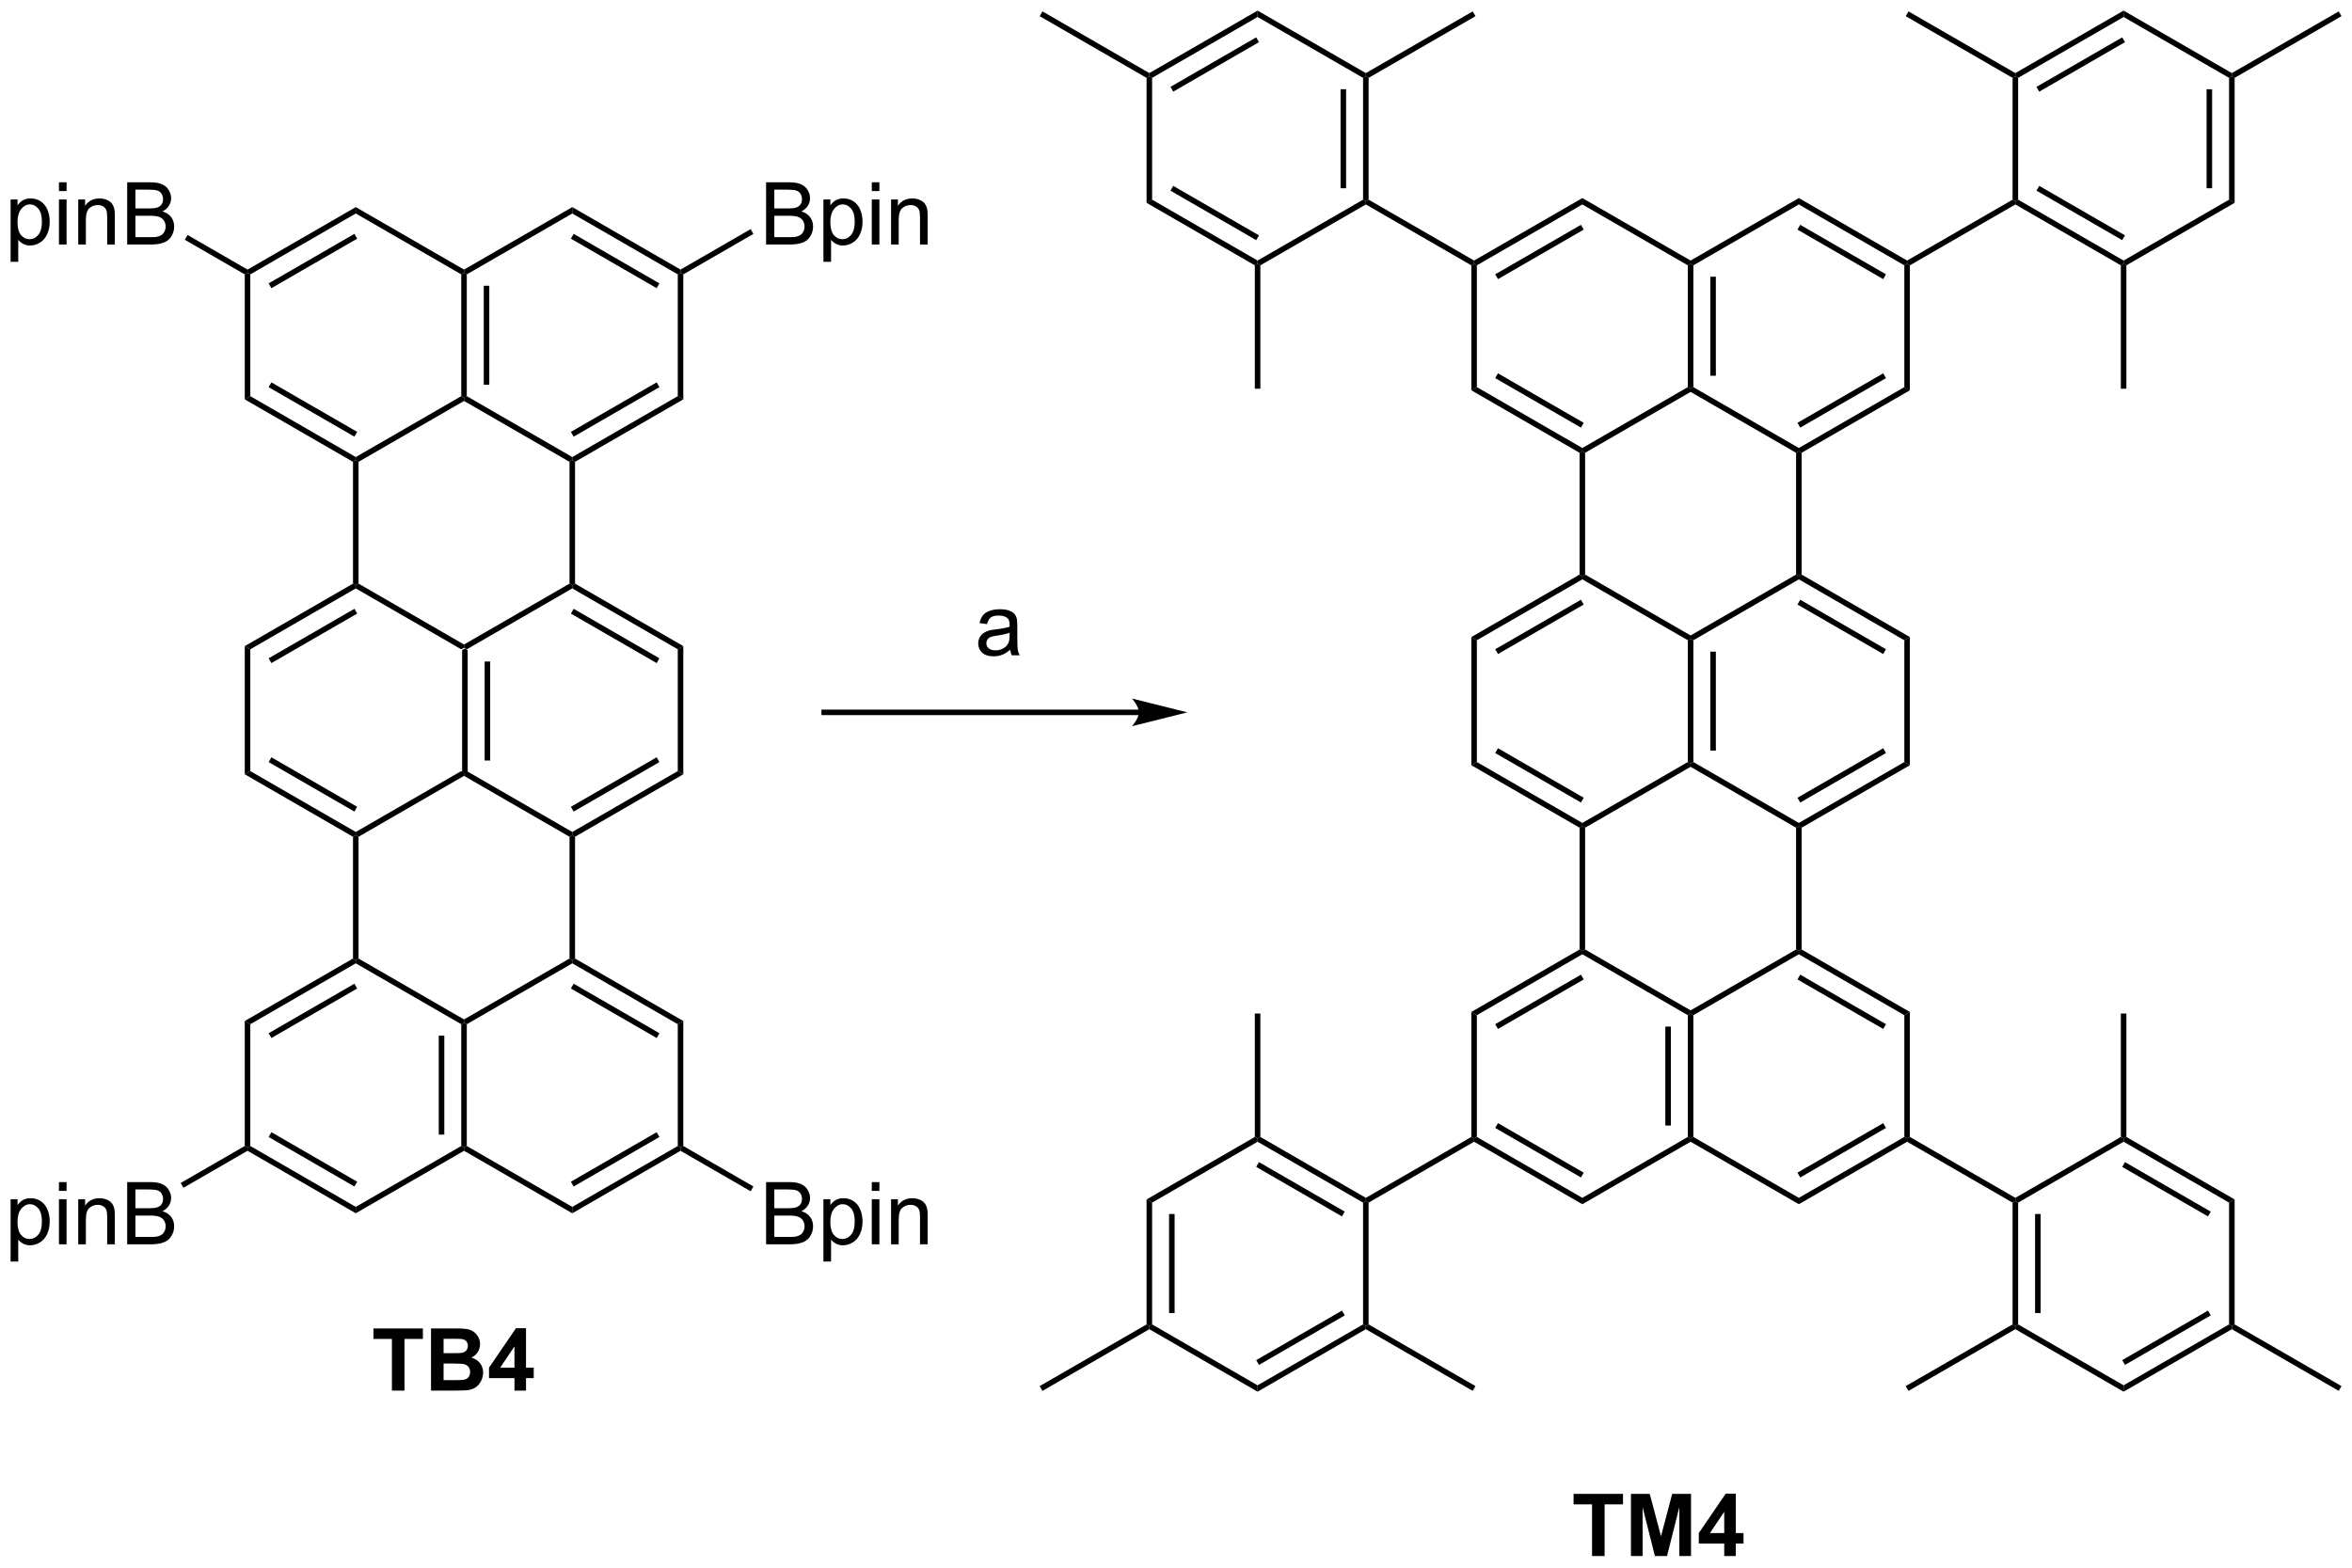 <?xml version="1.0" encoding="UTF-8"?>
<!DOCTYPE svg PUBLIC '-//W3C//DTD SVG 1.0//EN'
          'http://www.w3.org/TR/2001/REC-SVG-20010904/DTD/svg10.dtd'>
<svg stroke-dasharray="none" shape-rendering="auto" xmlns="http://www.w3.org/2000/svg" font-family="'Dialog'" text-rendering="auto" width="594" fill-opacity="1" color-interpolation="auto" color-rendering="auto" preserveAspectRatio="xMidYMid meet" font-size="12px" viewBox="0 0 594 396" fill="black" xmlns:xlink="http://www.w3.org/1999/xlink" stroke="black" image-rendering="auto" stroke-miterlimit="10" stroke-linecap="square" stroke-linejoin="miter" font-style="normal" stroke-width="1" height="396" stroke-dashoffset="0" font-weight="normal" stroke-opacity="1"
><!--Generated by the Batik Graphics2D SVG Generator--><defs id="genericDefs"
  /><g
  ><defs id="defs1"
    ><clipPath clipPathUnits="userSpaceOnUse" id="clipPath1"
      ><path d="M2.204 0.633 L224.95 0.633 L224.95 149.024 L2.204 149.024 L2.204 0.633 Z"
      /></clipPath
      ><clipPath clipPathUnits="userSpaceOnUse" id="clipPath2"
      ><path d="M160.534 121.617 L160.534 265.882 L377.086 265.882 L377.086 121.617 Z"
      /></clipPath
    ></defs
    ><g transform="scale(2.667,2.667) translate(-2.204,-0.633) matrix(1.029,0,0,1.029,-162.921,-124.463)"
    ><path d="M202.999 181.408 L203.254 181.261 L203.509 181.408 L203.509 192.622 L203.254 192.769 L202.999 192.622 ZM205.071 182.457 L205.071 191.573 L205.581 191.573 L205.581 182.457 Z" stroke="none" clip-path="url(#clipPath2)"
    /></g
    ><g transform="matrix(2.743,0,0,2.743,-440.335,-333.588)"
    ><path d="M203.254 193.064 L203.254 192.769 L203.509 192.622 L213.221 198.229 L213.221 198.524 L212.966 198.671 Z" stroke="none" clip-path="url(#clipPath2)"
    /></g
    ><g transform="matrix(2.743,0,0,2.743,-440.335,-333.588)"
    ><path d="M213.476 198.671 L213.221 198.524 L213.221 198.229 L222.933 192.622 L223.443 192.917 ZM213.348 196.352 L221.244 191.794 L220.989 191.352 L213.093 195.911 Z" stroke="none" clip-path="url(#clipPath2)"
    /></g
    ><g transform="matrix(2.743,0,0,2.743,-440.335,-333.588)"
    ><path d="M223.443 192.917 L222.933 192.622 L222.933 181.408 L223.443 181.113 Z" stroke="none" clip-path="url(#clipPath2)"
    /></g
    ><g transform="matrix(2.743,0,0,2.743,-440.335,-333.588)"
    ><path d="M223.443 181.113 L222.933 181.408 L213.221 175.801 L213.221 175.506 L213.476 175.359 ZM221.244 182.236 L213.349 177.677 L213.093 178.119 L220.989 182.678 Z" stroke="none" clip-path="url(#clipPath2)"
    /></g
    ><g transform="matrix(2.743,0,0,2.743,-440.335,-333.588)"
    ><path d="M212.966 175.359 L213.221 175.506 L213.221 175.801 L203.509 181.408 L203.254 181.261 L203.254 180.966 Z" stroke="none" clip-path="url(#clipPath2)"
    /></g
    ><g transform="matrix(2.743,0,0,2.743,-440.335,-333.588)"
    ><path d="M203.254 180.966 L203.254 181.261 L202.999 181.408 L193.287 175.801 L193.287 175.506 L193.542 175.359 Z" stroke="none" clip-path="url(#clipPath2)"
    /></g
    ><g transform="matrix(2.743,0,0,2.743,-440.335,-333.588)"
    ><path d="M193.032 175.359 L193.287 175.506 L193.287 175.801 L183.576 181.408 L183.065 181.113 ZM193.16 177.677 L185.264 182.236 L185.52 182.678 L193.415 178.119 Z" stroke="none" clip-path="url(#clipPath2)"
    /></g
    ><g transform="matrix(2.743,0,0,2.743,-440.335,-333.588)"
    ><path d="M183.065 181.113 L183.576 181.408 L183.576 192.622 L183.065 192.917 Z" stroke="none" clip-path="url(#clipPath2)"
    /></g
    ><g transform="matrix(2.743,0,0,2.743,-440.335,-333.588)"
    ><path d="M183.065 192.917 L183.576 192.622 L193.287 198.229 L193.287 198.524 L193.032 198.671 ZM185.264 191.794 L193.16 196.352 L193.415 195.911 L185.52 191.352 Z" stroke="none" clip-path="url(#clipPath2)"
    /></g
    ><g transform="matrix(2.743,0,0,2.743,-440.335,-333.588)"
    ><path d="M193.542 198.671 L193.287 198.524 L193.287 198.229 L202.999 192.622 L203.254 192.769 L203.254 193.064 Z" stroke="none" clip-path="url(#clipPath2)"
    /></g
    ><g transform="matrix(2.743,0,0,2.743,-440.335,-333.588)"
    ><path d="M193.032 198.671 L193.287 198.524 L193.542 198.671 L193.542 209.885 L193.287 210.032 L193.032 209.885 Z" stroke="none" clip-path="url(#clipPath2)"
    /></g
    ><g transform="matrix(2.743,0,0,2.743,-440.335,-333.588)"
    ><path d="M212.966 198.671 L213.221 198.524 L213.476 198.671 L213.476 209.885 L213.221 210.032 L212.966 209.885 Z" stroke="none" clip-path="url(#clipPath2)"
    /></g
    ><g transform="matrix(2.743,0,0,2.743,-440.335,-333.588)"
    ><path d="M193.542 175.359 L193.287 175.506 L193.032 175.359 L193.032 164.145 L193.287 163.998 L193.542 164.145 Z" stroke="none" clip-path="url(#clipPath2)"
    /></g
    ><g transform="matrix(2.743,0,0,2.743,-440.335,-333.588)"
    ><path d="M213.476 175.359 L213.221 175.506 L212.966 175.359 L212.966 164.145 L213.221 163.998 L213.476 164.145 Z" stroke="none" clip-path="url(#clipPath2)"
    /></g
    ><g transform="matrix(2.743,0,0,2.743,-440.335,-333.588)"
    ><path d="M193.032 209.885 L193.287 210.032 L193.287 210.327 L183.576 215.934 L183.065 215.639 ZM193.16 212.203 L185.264 216.762 L185.52 217.204 L193.415 212.645 Z" stroke="none" clip-path="url(#clipPath2)"
    /></g
    ><g transform="matrix(2.743,0,0,2.743,-440.335,-333.588)"
    ><path d="M183.065 215.639 L183.576 215.934 L183.576 227.148 L183.321 227.295 L183.065 227.148 Z" stroke="none" clip-path="url(#clipPath2)"
    /></g
    ><g transform="matrix(2.743,0,0,2.743,-440.335,-333.588)"
    ><path d="M183.321 227.59 L183.321 227.295 L183.576 227.148 L193.287 232.755 L193.287 233.344 ZM185.264 226.32 L193.16 230.879 L193.415 230.437 L185.52 225.878 Z" stroke="none" clip-path="url(#clipPath2)"
    /></g
    ><g transform="matrix(2.743,0,0,2.743,-440.335,-333.588)"
    ><path d="M193.287 233.344 L193.287 232.755 L202.999 227.148 L203.254 227.295 L203.254 227.59 Z" stroke="none" clip-path="url(#clipPath2)"
    /></g
    ><g transform="matrix(2.743,0,0,2.743,-440.335,-333.588)"
    ><path d="M203.509 227.148 L203.254 227.295 L202.999 227.148 L202.999 215.934 L203.254 215.787 L203.509 215.934 ZM201.438 226.099 L201.438 216.983 L200.927 216.983 L200.927 226.099 Z" stroke="none" clip-path="url(#clipPath2)"
    /></g
    ><g transform="matrix(2.743,0,0,2.743,-440.335,-333.588)"
    ><path d="M203.254 215.492 L203.254 215.787 L202.999 215.934 L193.287 210.327 L193.287 210.032 L193.542 209.885 Z" stroke="none" clip-path="url(#clipPath2)"
    /></g
    ><g transform="matrix(2.743,0,0,2.743,-440.335,-333.588)"
    ><path d="M203.254 227.59 L203.254 227.295 L203.509 227.148 L213.221 232.755 L213.221 233.344 Z" stroke="none" clip-path="url(#clipPath2)"
    /></g
    ><g transform="matrix(2.743,0,0,2.743,-440.335,-333.588)"
    ><path d="M213.221 233.344 L213.221 232.755 L222.933 227.148 L223.188 227.295 L223.188 227.59 ZM213.349 230.879 L221.244 226.32 L220.989 225.878 L213.093 230.437 Z" stroke="none" clip-path="url(#clipPath2)"
    /></g
    ><g transform="matrix(2.743,0,0,2.743,-440.335,-333.588)"
    ><path d="M223.443 227.148 L223.188 227.295 L222.933 227.148 L222.933 215.934 L223.443 215.639 Z" stroke="none" clip-path="url(#clipPath2)"
    /></g
    ><g transform="matrix(2.743,0,0,2.743,-440.335,-333.588)"
    ><path d="M223.443 215.639 L222.933 215.934 L213.221 210.327 L213.221 210.032 L213.476 209.885 ZM221.244 216.762 L213.349 212.203 L213.093 212.645 L220.989 217.204 Z" stroke="none" clip-path="url(#clipPath2)"
    /></g
    ><g transform="matrix(2.743,0,0,2.743,-440.335,-333.588)"
    ><path d="M212.966 209.885 L213.221 210.032 L213.221 210.327 L203.509 215.934 L203.254 215.787 L203.254 215.492 Z" stroke="none" clip-path="url(#clipPath2)"
    /></g
    ><g transform="matrix(2.743,0,0,2.743,-440.335,-333.588)"
    ><path d="M213.476 164.145 L213.221 163.998 L213.221 163.703 L222.933 158.096 L223.443 158.391 ZM213.348 161.827 L221.244 157.268 L220.989 156.826 L213.093 161.385 Z" stroke="none" clip-path="url(#clipPath2)"
    /></g
    ><g transform="matrix(2.743,0,0,2.743,-440.335,-333.588)"
    ><path d="M223.443 158.391 L222.933 158.096 L222.933 146.882 L223.188 146.735 L223.443 146.882 Z" stroke="none" clip-path="url(#clipPath2)"
    /></g
    ><g transform="matrix(2.743,0,0,2.743,-440.335,-333.588)"
    ><path d="M223.188 146.44 L223.188 146.735 L222.933 146.882 L213.221 141.275 L213.221 140.686 ZM221.244 147.71 L213.349 143.151 L213.093 143.593 L220.989 148.152 Z" stroke="none" clip-path="url(#clipPath2)"
    /></g
    ><g transform="matrix(2.743,0,0,2.743,-440.335,-333.588)"
    ><path d="M213.221 140.686 L213.221 141.275 L203.509 146.882 L203.254 146.735 L203.254 146.44 Z" stroke="none" clip-path="url(#clipPath2)"
    /></g
    ><g transform="matrix(2.743,0,0,2.743,-440.335,-333.588)"
    ><path d="M202.999 146.882 L203.254 146.735 L203.509 146.882 L203.509 158.096 L203.254 158.243 L202.999 158.096 ZM205.071 147.931 L205.071 157.047 L205.581 157.047 L205.581 147.931 Z" stroke="none" clip-path="url(#clipPath2)"
    /></g
    ><g transform="matrix(2.743,0,0,2.743,-440.335,-333.588)"
    ><path d="M203.254 158.538 L203.254 158.243 L203.509 158.096 L213.221 163.703 L213.221 163.998 L212.966 164.145 Z" stroke="none" clip-path="url(#clipPath2)"
    /></g
    ><g transform="matrix(2.743,0,0,2.743,-440.335,-333.588)"
    ><path d="M203.254 146.44 L203.254 146.735 L202.999 146.882 L193.287 141.275 L193.287 140.686 Z" stroke="none" clip-path="url(#clipPath2)"
    /></g
    ><g transform="matrix(2.743,0,0,2.743,-440.335,-333.588)"
    ><path d="M193.287 140.686 L193.287 141.275 L183.576 146.882 L183.321 146.735 L183.321 146.44 ZM193.16 143.151 L185.264 147.71 L185.52 148.152 L193.415 143.593 Z" stroke="none" clip-path="url(#clipPath2)"
    /></g
    ><g transform="matrix(2.743,0,0,2.743,-440.335,-333.588)"
    ><path d="M183.065 146.882 L183.321 146.735 L183.576 146.882 L183.576 158.096 L183.065 158.391 Z" stroke="none" clip-path="url(#clipPath2)"
    /></g
    ><g transform="matrix(2.743,0,0,2.743,-440.335,-333.588)"
    ><path d="M183.065 158.391 L183.576 158.096 L193.287 163.703 L193.287 163.998 L193.032 164.145 ZM185.264 157.268 L193.16 161.827 L193.415 161.385 L185.52 156.826 Z" stroke="none" clip-path="url(#clipPath2)"
    /></g
    ><g transform="matrix(2.743,0,0,2.743,-440.335,-333.588)"
    ><path d="M193.542 164.145 L193.287 163.998 L193.287 163.703 L202.999 158.096 L203.254 158.243 L203.254 158.538 Z" stroke="none" clip-path="url(#clipPath2)"
    /></g
    ><g transform="matrix(2.743,0,0,2.743,-440.335,-333.588)"
    ><path d="M315.93 180.575 L316.186 180.427 L316.441 180.575 L316.441 191.789 L316.186 191.936 L315.93 191.789 ZM318.002 181.623 L318.002 190.74 L318.512 190.74 L318.512 181.623 Z" stroke="none" clip-path="url(#clipPath2)"
    /></g
    ><g transform="matrix(2.743,0,0,2.743,-440.335,-333.588)"
    ><path d="M316.186 192.231 L316.186 191.936 L316.441 191.789 L326.152 197.396 L326.152 197.69 L325.897 197.838 Z" stroke="none" clip-path="url(#clipPath2)"
    /></g
    ><g transform="matrix(2.743,0,0,2.743,-440.335,-333.588)"
    ><path d="M326.408 197.838 L326.152 197.69 L326.152 197.396 L335.864 191.789 L336.374 192.083 ZM326.28 195.519 L334.175 190.961 L333.92 190.519 L326.025 195.077 Z" stroke="none" clip-path="url(#clipPath2)"
    /></g
    ><g transform="matrix(2.743,0,0,2.743,-440.335,-333.588)"
    ><path d="M336.374 192.083 L335.864 191.789 L335.864 180.575 L336.374 180.28 Z" stroke="none" clip-path="url(#clipPath2)"
    /></g
    ><g transform="matrix(2.743,0,0,2.743,-440.335,-333.588)"
    ><path d="M336.374 180.28 L335.864 180.575 L326.152 174.968 L326.152 174.673 L326.408 174.526 ZM334.175 181.403 L326.28 176.844 L326.025 177.286 L333.92 181.844 Z" stroke="none" clip-path="url(#clipPath2)"
    /></g
    ><g transform="matrix(2.743,0,0,2.743,-440.335,-333.588)"
    ><path d="M325.897 174.526 L326.152 174.673 L326.152 174.968 L316.441 180.575 L316.186 180.427 L316.186 180.133 Z" stroke="none" clip-path="url(#clipPath2)"
    /></g
    ><g transform="matrix(2.743,0,0,2.743,-440.335,-333.588)"
    ><path d="M316.186 180.133 L316.186 180.427 L315.93 180.575 L306.219 174.968 L306.219 174.673 L306.474 174.526 Z" stroke="none" clip-path="url(#clipPath2)"
    /></g
    ><g transform="matrix(2.743,0,0,2.743,-440.335,-333.588)"
    ><path d="M305.964 174.526 L306.219 174.673 L306.219 174.968 L296.507 180.575 L295.997 180.28 ZM306.091 176.844 L298.196 181.403 L298.451 181.844 L306.346 177.286 Z" stroke="none" clip-path="url(#clipPath2)"
    /></g
    ><g transform="matrix(2.743,0,0,2.743,-440.335,-333.588)"
    ><path d="M295.997 180.28 L296.507 180.575 L296.507 191.789 L295.997 192.083 Z" stroke="none" clip-path="url(#clipPath2)"
    /></g
    ><g transform="matrix(2.743,0,0,2.743,-440.335,-333.588)"
    ><path d="M295.997 192.083 L296.507 191.789 L306.219 197.396 L306.219 197.69 L305.964 197.838 ZM298.196 190.961 L306.091 195.519 L306.346 195.077 L298.451 190.519 Z" stroke="none" clip-path="url(#clipPath2)"
    /></g
    ><g transform="matrix(2.743,0,0,2.743,-440.335,-333.588)"
    ><path d="M306.474 197.838 L306.219 197.69 L306.219 197.396 L315.93 191.789 L316.186 191.936 L316.186 192.231 Z" stroke="none" clip-path="url(#clipPath2)"
    /></g
    ><g transform="matrix(2.743,0,0,2.743,-440.335,-333.588)"
    ><path d="M305.964 197.838 L306.219 197.69 L306.474 197.838 L306.474 209.052 L306.219 209.199 L305.964 209.052 Z" stroke="none" clip-path="url(#clipPath2)"
    /></g
    ><g transform="matrix(2.743,0,0,2.743,-440.335,-333.588)"
    ><path d="M325.897 197.838 L326.152 197.69 L326.408 197.838 L326.408 209.052 L326.152 209.199 L325.897 209.052 Z" stroke="none" clip-path="url(#clipPath2)"
    /></g
    ><g transform="matrix(2.743,0,0,2.743,-440.335,-333.588)"
    ><path d="M306.474 174.526 L306.219 174.673 L305.964 174.526 L305.964 163.312 L306.219 163.164 L306.474 163.312 Z" stroke="none" clip-path="url(#clipPath2)"
    /></g
    ><g transform="matrix(2.743,0,0,2.743,-440.335,-333.588)"
    ><path d="M326.408 174.526 L326.152 174.673 L325.897 174.526 L325.897 163.312 L326.152 163.164 L326.408 163.312 Z" stroke="none" clip-path="url(#clipPath2)"
    /></g
    ><g transform="matrix(2.743,0,0,2.743,-440.335,-333.588)"
    ><path d="M305.964 209.052 L306.219 209.199 L306.219 209.494 L296.507 215.101 L295.997 214.806 ZM306.091 211.37 L298.196 215.929 L298.451 216.37 L306.346 211.812 Z" stroke="none" clip-path="url(#clipPath2)"
    /></g
    ><g transform="matrix(2.743,0,0,2.743,-440.335,-333.588)"
    ><path d="M295.997 214.806 L296.507 215.101 L296.507 226.315 L296.252 226.462 L295.997 226.315 Z" stroke="none" clip-path="url(#clipPath2)"
    /></g
    ><g transform="matrix(2.743,0,0,2.743,-440.335,-333.588)"
    ><path d="M296.252 226.757 L296.252 226.462 L296.507 226.315 L306.219 231.922 L306.219 232.511 ZM298.196 225.487 L306.091 230.045 L306.346 229.603 L298.451 225.045 Z" stroke="none" clip-path="url(#clipPath2)"
    /></g
    ><g transform="matrix(2.743,0,0,2.743,-440.335,-333.588)"
    ><path d="M306.219 232.511 L306.219 231.922 L315.93 226.315 L316.186 226.462 L316.186 226.757 Z" stroke="none" clip-path="url(#clipPath2)"
    /></g
    ><g transform="matrix(2.743,0,0,2.743,-440.335,-333.588)"
    ><path d="M316.441 226.315 L316.186 226.462 L315.93 226.315 L315.93 215.101 L316.186 214.953 L316.441 215.101 ZM314.369 225.266 L314.369 216.149 L313.859 216.149 L313.859 225.266 Z" stroke="none" clip-path="url(#clipPath2)"
    /></g
    ><g transform="matrix(2.743,0,0,2.743,-440.335,-333.588)"
    ><path d="M316.186 214.659 L316.186 214.953 L315.93 215.101 L306.219 209.494 L306.219 209.199 L306.474 209.052 Z" stroke="none" clip-path="url(#clipPath2)"
    /></g
    ><g transform="matrix(2.743,0,0,2.743,-440.335,-333.588)"
    ><path d="M316.186 226.757 L316.186 226.462 L316.441 226.315 L326.152 231.922 L326.152 232.511 Z" stroke="none" clip-path="url(#clipPath2)"
    /></g
    ><g transform="matrix(2.743,0,0,2.743,-440.335,-333.588)"
    ><path d="M326.152 232.511 L326.152 231.922 L335.864 226.315 L336.119 226.462 L336.119 226.757 ZM326.28 230.045 L334.175 225.487 L333.92 225.045 L326.025 229.603 Z" stroke="none" clip-path="url(#clipPath2)"
    /></g
    ><g transform="matrix(2.743,0,0,2.743,-440.335,-333.588)"
    ><path d="M336.374 226.315 L336.119 226.462 L335.864 226.315 L335.864 215.101 L336.374 214.806 Z" stroke="none" clip-path="url(#clipPath2)"
    /></g
    ><g transform="matrix(2.743,0,0,2.743,-440.335,-333.588)"
    ><path d="M336.374 214.806 L335.864 215.101 L326.152 209.494 L326.152 209.199 L326.408 209.052 ZM334.175 215.929 L326.28 211.37 L326.025 211.812 L333.92 216.37 Z" stroke="none" clip-path="url(#clipPath2)"
    /></g
    ><g transform="matrix(2.743,0,0,2.743,-440.335,-333.588)"
    ><path d="M325.897 209.052 L326.152 209.199 L326.152 209.494 L316.441 215.101 L316.186 214.953 L316.186 214.659 Z" stroke="none" clip-path="url(#clipPath2)"
    /></g
    ><g transform="matrix(2.743,0,0,2.743,-440.335,-333.588)"
    ><path d="M326.408 163.312 L326.152 163.164 L326.152 162.87 L335.864 157.263 L336.374 157.557 ZM326.28 160.993 L334.175 156.435 L333.92 155.993 L326.025 160.551 Z" stroke="none" clip-path="url(#clipPath2)"
    /></g
    ><g transform="matrix(2.743,0,0,2.743,-440.335,-333.588)"
    ><path d="M336.374 157.557 L335.864 157.263 L335.864 146.049 L336.119 145.901 L336.374 146.049 Z" stroke="none" clip-path="url(#clipPath2)"
    /></g
    ><g transform="matrix(2.743,0,0,2.743,-440.335,-333.588)"
    ><path d="M336.119 145.607 L336.119 145.901 L335.864 146.049 L326.152 140.442 L326.152 139.852 ZM334.175 146.876 L326.28 142.318 L326.025 142.76 L333.92 147.318 Z" stroke="none" clip-path="url(#clipPath2)"
    /></g
    ><g transform="matrix(2.743,0,0,2.743,-440.335,-333.588)"
    ><path d="M326.152 139.852 L326.152 140.442 L316.441 146.049 L316.186 145.901 L316.186 145.607 Z" stroke="none" clip-path="url(#clipPath2)"
    /></g
    ><g transform="matrix(2.743,0,0,2.743,-440.335,-333.588)"
    ><path d="M315.93 146.049 L316.186 145.901 L316.441 146.049 L316.441 157.263 L316.186 157.41 L315.93 157.263 ZM318.002 147.097 L318.002 156.214 L318.512 156.214 L318.512 147.097 Z" stroke="none" clip-path="url(#clipPath2)"
    /></g
    ><g transform="matrix(2.743,0,0,2.743,-440.335,-333.588)"
    ><path d="M316.186 157.705 L316.186 157.41 L316.441 157.263 L326.152 162.87 L326.152 163.164 L325.897 163.312 Z" stroke="none" clip-path="url(#clipPath2)"
    /></g
    ><g transform="matrix(2.743,0,0,2.743,-440.335,-333.588)"
    ><path d="M316.186 145.607 L316.186 145.901 L315.93 146.049 L306.219 140.442 L306.219 139.852 Z" stroke="none" clip-path="url(#clipPath2)"
    /></g
    ><g transform="matrix(2.743,0,0,2.743,-440.335,-333.588)"
    ><path d="M306.219 139.852 L306.219 140.442 L296.507 146.049 L296.252 145.901 L296.252 145.607 ZM306.091 142.318 L298.196 146.876 L298.451 147.318 L306.346 142.76 Z" stroke="none" clip-path="url(#clipPath2)"
    /></g
    ><g transform="matrix(2.743,0,0,2.743,-440.335,-333.588)"
    ><path d="M295.997 146.049 L296.252 145.901 L296.507 146.049 L296.507 157.263 L295.997 157.557 Z" stroke="none" clip-path="url(#clipPath2)"
    /></g
    ><g transform="matrix(2.743,0,0,2.743,-440.335,-333.588)"
    ><path d="M295.997 157.557 L296.507 157.263 L306.219 162.87 L306.219 163.164 L305.964 163.312 ZM298.196 156.435 L306.091 160.993 L306.346 160.551 L298.451 155.993 Z" stroke="none" clip-path="url(#clipPath2)"
    /></g
    ><g transform="matrix(2.743,0,0,2.743,-440.335,-333.588)"
    ><path d="M306.474 163.312 L306.219 163.164 L306.219 162.87 L315.93 157.263 L316.186 157.41 L316.186 157.705 Z" stroke="none" clip-path="url(#clipPath2)"
    /></g
    ><g transform="matrix(2.743,0,0,2.743,-440.335,-333.588)"
    ><path d="M296.252 145.607 L296.252 145.901 L295.997 146.049 L286.285 140.442 L286.285 140.147 L286.54 140 Z" stroke="none" clip-path="url(#clipPath2)"
    /></g
    ><g transform="matrix(2.743,0,0,2.743,-440.335,-333.588)"
    ><path d="M336.374 146.049 L336.119 145.901 L336.119 145.607 L345.831 140 L346.086 140.147 L346.086 140.442 Z" stroke="none" clip-path="url(#clipPath2)"
    /></g
    ><g transform="matrix(2.743,0,0,2.743,-440.335,-333.588)"
    ><path d="M336.119 226.757 L336.119 226.462 L336.374 226.315 L346.086 231.922 L346.086 232.216 L345.831 232.364 Z" stroke="none" clip-path="url(#clipPath2)"
    /></g
    ><g transform="matrix(2.743,0,0,2.743,-440.335,-333.588)"
    ><path d="M295.997 226.315 L296.252 226.462 L296.252 226.757 L286.54 232.364 L286.285 232.216 L286.285 231.922 Z" stroke="none" clip-path="url(#clipPath2)"
    /></g
    ><g transform="matrix(2.743,0,0,2.743,-440.335,-333.588)"
    ><path d="M265.391 186.96 L236.417 186.96 L236.161 186.96 L236.161 187.47 L236.417 187.47 L265.391 187.47 L265.646 187.47 L265.646 186.96 L265.391 186.96 ZM269.855 187.215 L264.753 185.939 C264.753 185.939 265.391 186.657 265.391 187.215 C265.391 187.773 264.753 188.49 264.753 188.49 Z" stroke="none" clip-path="url(#clipPath2)"
    /></g
    ><g transform="matrix(2.743,0,0,2.743,-440.335,-333.588)"
    ><path d="M253.541 181.448 Q253.15 181.781 252.788 181.919 Q252.429 182.055 252.015 182.055 Q251.33 182.055 250.963 181.721 Q250.596 181.386 250.596 180.867 Q250.596 180.563 250.734 180.31 Q250.874 180.058 251.098 179.906 Q251.322 179.753 251.604 179.675 Q251.812 179.62 252.229 179.571 Q253.08 179.469 253.484 179.328 Q253.486 179.183 253.486 179.143 Q253.486 178.714 253.288 178.539 Q253.018 178.3 252.486 178.3 Q251.992 178.3 251.755 178.474 Q251.518 178.649 251.406 179.089 L250.718 178.995 Q250.812 178.555 251.025 178.284 Q251.242 178.011 251.648 177.865 Q252.054 177.719 252.588 177.719 Q253.119 177.719 253.45 177.844 Q253.783 177.969 253.94 178.159 Q254.096 178.346 254.158 178.636 Q254.195 178.815 254.195 179.284 L254.195 180.221 Q254.195 181.203 254.239 181.464 Q254.283 181.721 254.416 181.961 L253.682 181.961 Q253.572 181.742 253.541 181.448 ZM253.484 179.878 Q253.101 180.034 252.335 180.143 Q251.9 180.206 251.721 180.284 Q251.541 180.362 251.442 180.513 Q251.346 180.664 251.346 180.846 Q251.346 181.128 251.559 181.315 Q251.773 181.503 252.182 181.503 Q252.588 181.503 252.903 181.326 Q253.221 181.149 253.369 180.839 Q253.484 180.602 253.484 180.136 L253.484 179.878 Z" stroke="none" clip-path="url(#clipPath2)"
    /></g
    ><g transform="matrix(2.743,0,0,2.743,-440.335,-333.588)"
    ><path d="M231.065 144.13 L231.065 138.404 L233.214 138.404 Q233.87 138.404 234.266 138.578 Q234.664 138.75 234.888 139.112 Q235.112 139.474 235.112 139.867 Q235.112 140.234 234.912 140.56 Q234.714 140.883 234.313 141.083 Q234.831 141.234 235.11 141.602 Q235.391 141.969 235.391 142.469 Q235.391 142.873 235.219 143.219 Q235.05 143.563 234.8 143.75 Q234.55 143.938 234.172 144.034 Q233.797 144.13 233.25 144.13 L231.065 144.13 ZM231.823 140.81 L233.063 140.81 Q233.565 140.81 233.784 140.742 Q234.073 140.656 234.219 140.458 Q234.368 140.258 234.368 139.958 Q234.368 139.672 234.23 139.456 Q234.094 139.24 233.839 139.159 Q233.586 139.078 232.969 139.078 L231.823 139.078 L231.823 140.81 ZM231.823 143.453 L233.25 143.453 Q233.618 143.453 233.766 143.427 Q234.026 143.38 234.201 143.271 Q234.378 143.161 234.49 142.953 Q234.605 142.742 234.605 142.469 Q234.605 142.149 234.44 141.914 Q234.276 141.677 233.985 141.581 Q233.696 141.484 233.149 141.484 L231.823 141.484 L231.823 143.453 ZM236.344 145.721 L236.344 139.982 L236.985 139.982 L236.985 140.521 Q237.211 140.203 237.495 140.047 Q237.782 139.888 238.188 139.888 Q238.719 139.888 239.125 140.161 Q239.532 140.435 239.737 140.932 Q239.946 141.43 239.946 142.024 Q239.946 142.661 239.716 143.172 Q239.487 143.68 239.052 143.953 Q238.618 144.224 238.136 144.224 Q237.784 144.224 237.506 144.076 Q237.227 143.927 237.047 143.701 L237.047 145.721 L236.344 145.721 ZM236.98 142.078 Q236.98 142.88 237.302 143.263 Q237.628 143.646 238.089 143.646 Q238.558 143.646 238.891 143.25 Q239.227 142.852 239.227 142.021 Q239.227 141.227 238.899 140.833 Q238.573 140.438 238.12 140.438 Q237.672 140.438 237.326 140.859 Q236.98 141.279 236.98 142.078 ZM240.796 139.211 L240.796 138.404 L241.499 138.404 L241.499 139.211 L240.796 139.211 ZM240.796 144.13 L240.796 139.982 L241.499 139.982 L241.499 144.13 L240.796 144.13 ZM242.571 144.13 L242.571 139.982 L243.203 139.982 L243.203 140.57 Q243.659 139.888 244.524 139.888 Q244.899 139.888 245.211 140.024 Q245.526 140.156 245.683 140.375 Q245.839 140.594 245.901 140.896 Q245.94 141.091 245.94 141.578 L245.94 144.13 L245.237 144.13 L245.237 141.607 Q245.237 141.177 245.154 140.964 Q245.073 140.75 244.865 140.625 Q244.657 140.498 244.375 140.498 Q243.925 140.498 243.599 140.784 Q243.274 141.068 243.274 141.865 L243.274 144.13 L242.571 144.13 Z" stroke="none" clip-path="url(#clipPath2)"
    /></g
    ><g transform="matrix(2.743,0,0,2.743,-440.335,-333.588)"
    ><path d="M223.443 146.882 L223.188 146.735 L223.188 146.44 L229.642 142.714 L229.897 143.156 Z" stroke="none" clip-path="url(#clipPath2)"
    /></g
    ><g transform="matrix(2.743,0,0,2.743,-440.335,-333.588)"
    ><path d="M161.506 145.721 L161.506 139.982 L162.147 139.982 L162.147 140.521 Q162.374 140.203 162.658 140.047 Q162.944 139.888 163.35 139.888 Q163.881 139.888 164.288 140.161 Q164.694 140.435 164.9 140.932 Q165.108 141.43 165.108 142.024 Q165.108 142.661 164.879 143.172 Q164.65 143.68 164.215 143.953 Q163.78 144.224 163.298 144.224 Q162.947 144.224 162.668 144.076 Q162.389 143.927 162.21 143.701 L162.21 145.721 L161.506 145.721 ZM162.142 142.078 Q162.142 142.88 162.465 143.263 Q162.79 143.646 163.251 143.646 Q163.72 143.646 164.053 143.25 Q164.389 142.852 164.389 142.021 Q164.389 141.227 164.061 140.833 Q163.736 140.438 163.283 140.438 Q162.835 140.438 162.488 140.859 Q162.142 141.279 162.142 142.078 ZM165.958 139.211 L165.958 138.404 L166.661 138.404 L166.661 139.211 L165.958 139.211 ZM165.958 144.13 L165.958 139.982 L166.661 139.982 L166.661 144.13 L165.958 144.13 ZM167.733 144.13 L167.733 139.982 L168.366 139.982 L168.366 140.57 Q168.822 139.888 169.686 139.888 Q170.061 139.888 170.374 140.024 Q170.689 140.156 170.845 140.375 Q171.001 140.594 171.064 140.896 Q171.103 141.091 171.103 141.578 L171.103 144.13 L170.4 144.13 L170.4 141.607 Q170.4 141.177 170.316 140.964 Q170.236 140.75 170.027 140.625 Q169.819 140.498 169.538 140.498 Q169.087 140.498 168.762 140.784 Q168.436 141.068 168.436 141.865 L168.436 144.13 L167.733 144.13 ZM172.24 144.13 L172.24 138.404 L174.388 138.404 Q175.044 138.404 175.44 138.578 Q175.839 138.75 176.062 139.112 Q176.286 139.474 176.286 139.867 Q176.286 140.234 176.086 140.56 Q175.888 140.883 175.487 141.083 Q176.005 141.234 176.284 141.602 Q176.565 141.969 176.565 142.469 Q176.565 142.873 176.393 143.219 Q176.224 143.563 175.974 143.75 Q175.724 143.938 175.346 144.034 Q174.971 144.13 174.424 144.13 L172.24 144.13 ZM172.997 140.81 L174.237 140.81 Q174.74 140.81 174.958 140.742 Q175.247 140.656 175.393 140.458 Q175.542 140.258 175.542 139.958 Q175.542 139.672 175.404 139.456 Q175.268 139.24 175.013 139.159 Q174.761 139.078 174.143 139.078 L172.997 139.078 L172.997 140.81 ZM172.997 143.453 L174.424 143.453 Q174.792 143.453 174.94 143.427 Q175.201 143.38 175.375 143.271 Q175.552 143.161 175.664 142.953 Q175.779 142.742 175.779 142.469 Q175.779 142.149 175.615 141.914 Q175.451 141.677 175.159 141.581 Q174.87 141.484 174.323 141.484 L172.997 141.484 L172.997 143.453 Z" stroke="none" clip-path="url(#clipPath2)"
    /></g
    ><g transform="matrix(2.743,0,0,2.743,-440.335,-333.588)"
    ><path d="M183.321 146.44 L183.321 146.735 L183.065 146.882 L177.547 143.696 L177.802 143.254 Z" stroke="none" clip-path="url(#clipPath2)"
    /></g
    ><g transform="matrix(2.743,0,0,2.743,-440.335,-333.588)"
    ><path d="M161.506 237.791 L161.506 232.051 L162.147 232.051 L162.147 232.59 Q162.374 232.273 162.658 232.116 Q162.944 231.957 163.35 231.957 Q163.881 231.957 164.288 232.231 Q164.694 232.504 164.9 233.002 Q165.108 233.499 165.108 234.093 Q165.108 234.731 164.879 235.241 Q164.65 235.749 164.215 236.023 Q163.78 236.293 163.298 236.293 Q162.947 236.293 162.668 236.145 Q162.389 235.996 162.21 235.77 L162.21 237.791 L161.506 237.791 ZM162.142 234.148 Q162.142 234.95 162.465 235.332 Q162.79 235.715 163.251 235.715 Q163.72 235.715 164.053 235.319 Q164.389 234.921 164.389 234.09 Q164.389 233.296 164.061 232.903 Q163.736 232.507 163.283 232.507 Q162.835 232.507 162.488 232.929 Q162.142 233.348 162.142 234.148 ZM165.958 231.28 L165.958 230.473 L166.661 230.473 L166.661 231.28 L165.958 231.28 ZM165.958 236.2 L165.958 232.051 L166.661 232.051 L166.661 236.2 L165.958 236.2 ZM167.733 236.2 L167.733 232.051 L168.366 232.051 L168.366 232.64 Q168.822 231.957 169.686 231.957 Q170.061 231.957 170.374 232.093 Q170.689 232.226 170.845 232.444 Q171.001 232.663 171.064 232.965 Q171.103 233.161 171.103 233.648 L171.103 236.2 L170.4 236.2 L170.4 233.676 Q170.4 233.246 170.316 233.033 Q170.236 232.819 170.027 232.694 Q169.819 232.567 169.538 232.567 Q169.087 232.567 168.762 232.853 Q168.436 233.137 168.436 233.934 L168.436 236.2 L167.733 236.2 ZM172.24 236.2 L172.24 230.473 L174.388 230.473 Q175.044 230.473 175.44 230.648 Q175.839 230.819 176.062 231.181 Q176.286 231.543 176.286 231.937 Q176.286 232.304 176.086 232.629 Q175.888 232.952 175.487 233.153 Q176.005 233.304 176.284 233.671 Q176.565 234.038 176.565 234.538 Q176.565 234.942 176.393 235.288 Q176.224 235.632 175.974 235.819 Q175.724 236.007 175.346 236.103 Q174.971 236.2 174.424 236.2 L172.24 236.2 ZM172.997 232.879 L174.237 232.879 Q174.74 232.879 174.958 232.812 Q175.247 232.726 175.393 232.528 Q175.542 232.327 175.542 232.028 Q175.542 231.741 175.404 231.525 Q175.268 231.309 175.013 231.228 Q174.761 231.148 174.143 231.148 L172.997 231.148 L172.997 232.879 ZM172.997 235.523 L174.424 235.523 Q174.792 235.523 174.94 235.496 Q175.201 235.45 175.375 235.34 Q175.552 235.231 175.664 235.023 Q175.779 234.812 175.779 234.538 Q175.779 234.218 175.615 233.983 Q175.451 233.746 175.159 233.65 Q174.87 233.554 174.323 233.554 L172.997 233.554 L172.997 235.523 Z" stroke="none" clip-path="url(#clipPath2)"
    /></g
    ><g transform="matrix(2.743,0,0,2.743,-440.335,-333.588)"
    ><path d="M183.065 227.148 L183.321 227.295 L183.321 227.59 L177.422 230.995 L177.167 230.553 Z" stroke="none" clip-path="url(#clipPath2)"
    /></g
    ><g transform="matrix(2.743,0,0,2.743,-440.335,-333.588)"
    ><path d="M231.065 236.2 L231.065 230.473 L233.214 230.473 Q233.87 230.473 234.266 230.648 Q234.664 230.819 234.888 231.181 Q235.112 231.543 235.112 231.937 Q235.112 232.304 234.912 232.629 Q234.714 232.952 234.313 233.153 Q234.831 233.304 235.11 233.671 Q235.391 234.038 235.391 234.538 Q235.391 234.942 235.219 235.288 Q235.05 235.632 234.8 235.819 Q234.55 236.007 234.172 236.103 Q233.797 236.2 233.25 236.2 L231.065 236.2 ZM231.823 232.879 L233.063 232.879 Q233.565 232.879 233.784 232.812 Q234.073 232.726 234.219 232.528 Q234.368 232.327 234.368 232.028 Q234.368 231.741 234.23 231.525 Q234.094 231.309 233.839 231.228 Q233.586 231.148 232.969 231.148 L231.823 231.148 L231.823 232.879 ZM231.823 235.523 L233.25 235.523 Q233.618 235.523 233.766 235.496 Q234.026 235.45 234.201 235.34 Q234.378 235.231 234.49 235.023 Q234.605 234.812 234.605 234.538 Q234.605 234.218 234.44 233.983 Q234.276 233.746 233.985 233.65 Q233.696 233.554 233.149 233.554 L231.823 233.554 L231.823 235.523 ZM236.344 237.791 L236.344 232.051 L236.985 232.051 L236.985 232.59 Q237.211 232.273 237.495 232.116 Q237.782 231.957 238.188 231.957 Q238.719 231.957 239.125 232.231 Q239.532 232.504 239.737 233.002 Q239.946 233.499 239.946 234.093 Q239.946 234.731 239.716 235.241 Q239.487 235.749 239.052 236.023 Q238.618 236.293 238.136 236.293 Q237.784 236.293 237.506 236.145 Q237.227 235.996 237.047 235.77 L237.047 237.791 L236.344 237.791 ZM236.98 234.148 Q236.98 234.95 237.302 235.332 Q237.628 235.715 238.089 235.715 Q238.558 235.715 238.891 235.319 Q239.227 234.921 239.227 234.09 Q239.227 233.296 238.899 232.903 Q238.573 232.507 238.12 232.507 Q237.672 232.507 237.326 232.929 Q236.98 233.348 236.98 234.148 ZM240.796 231.28 L240.796 230.473 L241.499 230.473 L241.499 231.28 L240.796 231.28 ZM240.796 236.2 L240.796 232.051 L241.499 232.051 L241.499 236.2 L240.796 236.2 ZM242.571 236.2 L242.571 232.051 L243.203 232.051 L243.203 232.64 Q243.659 231.957 244.524 231.957 Q244.899 231.957 245.211 232.093 Q245.526 232.226 245.683 232.444 Q245.839 232.663 245.901 232.965 Q245.94 233.161 245.94 233.648 L245.94 236.2 L245.237 236.2 L245.237 233.676 Q245.237 233.246 245.154 233.033 Q245.073 232.819 244.865 232.694 Q244.657 232.567 244.375 232.567 Q243.925 232.567 243.599 232.853 Q243.274 233.137 243.274 233.934 L243.274 236.2 L242.571 236.2 Z" stroke="none" clip-path="url(#clipPath2)"
    /></g
    ><g transform="matrix(2.743,0,0,2.743,-440.335,-333.588)"
    ><path d="M223.188 227.59 L223.188 227.295 L223.443 227.148 L229.897 230.874 L229.642 231.316 Z" stroke="none" clip-path="url(#clipPath2)"
    /></g
    ><g transform="matrix(2.743,0,0,2.743,-440.335,-333.588)"
    ><path d="M196.614 249.676 L196.614 244.918 L194.914 244.918 L194.914 243.95 L199.466 243.95 L199.466 244.918 L197.771 244.918 L197.771 249.676 L196.614 249.676 ZM200.215 243.95 L202.504 243.95 Q203.184 243.95 203.517 244.007 Q203.853 244.062 204.116 244.241 Q204.379 244.421 204.553 244.721 Q204.73 245.02 204.73 245.39 Q204.73 245.793 204.514 246.129 Q204.298 246.465 203.926 246.632 Q204.449 246.786 204.73 247.153 Q205.012 247.52 205.012 248.015 Q205.012 248.405 204.829 248.775 Q204.65 249.145 204.334 249.366 Q204.019 249.585 203.559 249.637 Q203.269 249.668 202.165 249.676 L200.215 249.676 L200.215 243.95 ZM201.371 244.903 L201.371 246.226 L202.129 246.226 Q202.806 246.226 202.97 246.208 Q203.267 246.171 203.436 246.002 Q203.605 245.833 203.605 245.554 Q203.605 245.288 203.459 245.124 Q203.314 244.958 203.025 244.921 Q202.853 244.903 202.035 244.903 L201.371 244.903 ZM201.371 247.179 L201.371 248.71 L202.441 248.71 Q203.066 248.71 203.236 248.676 Q203.493 248.629 203.655 248.447 Q203.816 248.265 203.816 247.96 Q203.816 247.702 203.691 247.523 Q203.566 247.343 203.329 247.262 Q203.095 247.179 202.306 247.179 L201.371 247.179 ZM207.898 249.676 L207.898 248.523 L205.555 248.523 L205.555 247.562 L208.039 243.926 L208.961 243.926 L208.961 247.559 L209.672 247.559 L209.672 248.523 L208.961 248.523 L208.961 249.676 L207.898 249.676 ZM207.898 247.559 L207.898 245.601 L206.583 247.559 L207.898 247.559 Z" stroke="none" clip-path="url(#clipPath2)"
    /></g
    ><g transform="matrix(2.743,0,0,2.743,-440.335,-333.588)"
    ><path d="M307.112 264.91 L307.112 260.152 L305.411 260.152 L305.411 259.183 L309.963 259.183 L309.963 260.152 L308.268 260.152 L308.268 264.91 L307.112 264.91 ZM310.694 264.91 L310.694 259.183 L312.423 259.183 L313.462 263.09 L314.491 259.183 L316.225 259.183 L316.225 264.91 L315.15 264.91 L315.15 260.402 L314.014 264.91 L312.9 264.91 L311.767 260.402 L311.767 264.91 L310.694 264.91 ZM319.282 264.91 L319.282 263.756 L316.939 263.756 L316.939 262.795 L319.423 259.16 L320.345 259.16 L320.345 262.793 L321.056 262.793 L321.056 263.756 L320.345 263.756 L320.345 264.91 L319.282 264.91 ZM319.282 262.793 L319.282 260.834 L317.967 262.793 L319.282 262.793 Z" stroke="none" clip-path="url(#clipPath2)"
    /></g
    ><g transform="matrix(2.743,0,0,2.743,-440.335,-333.588)"
    ><path d="M286.285 231.922 L286.285 232.216 L286.03 232.364 L276.318 226.757 L276.318 226.462 L276.574 226.315 ZM284.341 233.191 L276.446 228.633 L276.191 229.075 L284.086 233.633 Z" stroke="none" clip-path="url(#clipPath2)"
    /></g
    ><g transform="matrix(2.743,0,0,2.743,-440.335,-333.588)"
    ><path d="M276.063 226.315 L276.318 226.462 L276.318 226.757 L266.607 232.364 L266.096 232.069 Z" stroke="none" clip-path="url(#clipPath2)"
    /></g
    ><g transform="matrix(2.743,0,0,2.743,-440.335,-333.588)"
    ><path d="M266.096 232.069 L266.607 232.364 L266.607 243.578 L266.352 243.725 L266.096 243.578 ZM268.168 233.412 L268.168 242.529 L268.678 242.529 L268.678 233.412 Z" stroke="none" clip-path="url(#clipPath2)"
    /></g
    ><g transform="matrix(2.743,0,0,2.743,-440.335,-333.588)"
    ><path d="M266.352 244.02 L266.352 243.725 L266.607 243.578 L276.318 249.185 L276.318 249.774 Z" stroke="none" clip-path="url(#clipPath2)"
    /></g
    ><g transform="matrix(2.743,0,0,2.743,-440.335,-333.588)"
    ><path d="M276.318 249.774 L276.318 249.185 L286.03 243.578 L286.285 243.725 L286.285 244.02 ZM276.446 247.308 L284.341 242.75 L284.086 242.308 L276.191 246.866 Z" stroke="none" clip-path="url(#clipPath2)"
    /></g
    ><g transform="matrix(2.743,0,0,2.743,-440.335,-333.588)"
    ><path d="M286.54 243.578 L286.285 243.725 L286.03 243.578 L286.03 232.364 L286.285 232.216 L286.54 232.364 Z" stroke="none" clip-path="url(#clipPath2)"
    /></g
    ><g transform="matrix(2.743,0,0,2.743,-440.335,-333.588)"
    ><path d="M345.831 232.364 L346.086 232.216 L346.341 232.364 L346.341 243.578 L346.086 243.725 L345.831 243.578 ZM347.902 233.412 L347.902 242.529 L348.413 242.529 L348.413 233.412 Z" stroke="none" clip-path="url(#clipPath2)"
    /></g
    ><g transform="matrix(2.743,0,0,2.743,-440.335,-333.588)"
    ><path d="M346.086 244.02 L346.086 243.725 L346.341 243.578 L356.053 249.185 L356.053 249.774 Z" stroke="none" clip-path="url(#clipPath2)"
    /></g
    ><g transform="matrix(2.743,0,0,2.743,-440.335,-333.588)"
    ><path d="M356.053 249.774 L356.053 249.185 L365.764 243.578 L366.02 243.725 L366.02 244.02 ZM356.18 247.308 L364.076 242.75 L363.82 242.308 L355.925 246.866 Z" stroke="none" clip-path="url(#clipPath2)"
    /></g
    ><g transform="matrix(2.743,0,0,2.743,-440.335,-333.588)"
    ><path d="M366.275 243.578 L366.02 243.725 L365.764 243.578 L365.764 232.364 L366.275 232.069 Z" stroke="none" clip-path="url(#clipPath2)"
    /></g
    ><g transform="matrix(2.743,0,0,2.743,-440.335,-333.588)"
    ><path d="M366.275 232.069 L365.764 232.364 L356.053 226.757 L356.053 226.462 L356.308 226.315 ZM364.076 233.191 L356.18 228.633 L355.925 229.075 L363.82 233.633 Z" stroke="none" clip-path="url(#clipPath2)"
    /></g
    ><g transform="matrix(2.743,0,0,2.743,-440.335,-333.588)"
    ><path d="M355.798 226.315 L356.053 226.462 L356.053 226.757 L346.341 232.364 L346.086 232.216 L346.086 231.922 Z" stroke="none" clip-path="url(#clipPath2)"
    /></g
    ><g transform="matrix(2.743,0,0,2.743,-440.335,-333.588)"
    ><path d="M346.086 140.442 L346.086 140.147 L346.341 140 L356.053 145.607 L356.053 145.901 L355.798 146.049 ZM348.03 139.172 L355.925 143.73 L356.18 143.288 L348.285 138.73 Z" stroke="none" clip-path="url(#clipPath2)"
    /></g
    ><g transform="matrix(2.743,0,0,2.743,-440.335,-333.588)"
    ><path d="M356.308 146.049 L356.053 145.901 L356.053 145.607 L365.764 140 L366.275 140.294 Z" stroke="none" clip-path="url(#clipPath2)"
    /></g
    ><g transform="matrix(2.743,0,0,2.743,-440.335,-333.588)"
    ><path d="M366.275 140.294 L365.764 140 L365.764 128.786 L366.02 128.638 L366.275 128.786 ZM364.203 138.951 L364.203 129.834 L363.693 129.834 L363.693 138.951 Z" stroke="none" clip-path="url(#clipPath2)"
    /></g
    ><g transform="matrix(2.743,0,0,2.743,-440.335,-333.588)"
    ><path d="M366.02 128.344 L366.02 128.638 L365.764 128.786 L356.053 123.179 L356.053 122.59 Z" stroke="none" clip-path="url(#clipPath2)"
    /></g
    ><g transform="matrix(2.743,0,0,2.743,-440.335,-333.588)"
    ><path d="M356.053 122.59 L356.053 123.179 L346.341 128.786 L346.086 128.638 L346.086 128.344 ZM355.925 125.055 L348.03 129.613 L348.285 130.055 L356.18 125.497 Z" stroke="none" clip-path="url(#clipPath2)"
    /></g
    ><g transform="matrix(2.743,0,0,2.743,-440.335,-333.588)"
    ><path d="M345.831 128.786 L346.086 128.638 L346.341 128.786 L346.341 140 L346.086 140.147 L345.831 140 Z" stroke="none" clip-path="url(#clipPath2)"
    /></g
    ><g transform="matrix(2.743,0,0,2.743,-440.335,-333.588)"
    ><path d="M286.54 140 L286.285 140.147 L286.03 140 L286.03 128.786 L286.285 128.638 L286.54 128.786 ZM284.469 138.951 L284.469 129.834 L283.959 129.834 L283.959 138.951 Z" stroke="none" clip-path="url(#clipPath2)"
    /></g
    ><g transform="matrix(2.743,0,0,2.743,-440.335,-333.588)"
    ><path d="M286.285 128.344 L286.285 128.638 L286.03 128.786 L276.318 123.179 L276.318 122.59 Z" stroke="none" clip-path="url(#clipPath2)"
    /></g
    ><g transform="matrix(2.743,0,0,2.743,-440.335,-333.588)"
    ><path d="M276.318 122.59 L276.318 123.179 L266.607 128.786 L266.352 128.638 L266.352 128.344 ZM276.191 125.055 L268.296 129.613 L268.551 130.055 L276.446 125.497 Z" stroke="none" clip-path="url(#clipPath2)"
    /></g
    ><g transform="matrix(2.743,0,0,2.743,-440.335,-333.588)"
    ><path d="M266.096 128.786 L266.352 128.638 L266.607 128.786 L266.607 140 L266.096 140.294 Z" stroke="none" clip-path="url(#clipPath2)"
    /></g
    ><g transform="matrix(2.743,0,0,2.743,-440.335,-333.588)"
    ><path d="M266.096 140.294 L266.607 140 L276.318 145.607 L276.318 145.901 L276.063 146.049 ZM268.296 139.172 L276.191 143.73 L276.446 143.288 L268.551 138.73 Z" stroke="none" clip-path="url(#clipPath2)"
    /></g
    ><g transform="matrix(2.743,0,0,2.743,-440.335,-333.588)"
    ><path d="M276.574 146.049 L276.318 145.901 L276.318 145.607 L286.03 140 L286.285 140.147 L286.285 140.442 Z" stroke="none" clip-path="url(#clipPath2)"
    /></g
    ><g transform="matrix(2.743,0,0,2.743,-440.335,-333.588)"
    ><path d="M276.063 146.049 L276.318 145.901 L276.574 146.049 L276.574 157.41 L276.063 157.41 Z" stroke="none" clip-path="url(#clipPath2)"
    /></g
    ><g transform="matrix(2.743,0,0,2.743,-440.335,-333.588)"
    ><path d="M286.54 128.786 L286.285 128.638 L286.285 128.344 L296.125 122.663 L296.38 123.105 Z" stroke="none" clip-path="url(#clipPath2)"
    /></g
    ><g transform="matrix(2.743,0,0,2.743,-440.335,-333.588)"
    ><path d="M266.352 128.344 L266.352 128.638 L266.096 128.786 L256.257 123.105 L256.512 122.663 Z" stroke="none" clip-path="url(#clipPath2)"
    /></g
    ><g transform="matrix(2.743,0,0,2.743,-440.335,-333.588)"
    ><path d="M346.086 128.344 L346.086 128.638 L345.831 128.786 L335.992 123.105 L336.247 122.663 Z" stroke="none" clip-path="url(#clipPath2)"
    /></g
    ><g transform="matrix(2.743,0,0,2.743,-440.335,-333.588)"
    ><path d="M355.798 146.049 L356.053 145.901 L356.308 146.049 L356.308 157.41 L355.798 157.41 Z" stroke="none" clip-path="url(#clipPath2)"
    /></g
    ><g transform="matrix(2.743,0,0,2.743,-440.335,-333.588)"
    ><path d="M366.275 128.786 L366.02 128.638 L366.02 128.344 L375.859 122.663 L376.114 123.105 Z" stroke="none" clip-path="url(#clipPath2)"
    /></g
    ><g transform="matrix(2.743,0,0,2.743,-440.335,-333.588)"
    ><path d="M356.308 226.315 L356.053 226.462 L355.798 226.315 L355.798 214.953 L356.308 214.953 Z" stroke="none" clip-path="url(#clipPath2)"
    /></g
    ><g transform="matrix(2.743,0,0,2.743,-440.335,-333.588)"
    ><path d="M345.831 243.578 L346.086 243.725 L346.086 244.02 L336.247 249.7 L335.992 249.258 Z" stroke="none" clip-path="url(#clipPath2)"
    /></g
    ><g transform="matrix(2.743,0,0,2.743,-440.335,-333.588)"
    ><path d="M366.02 244.02 L366.02 243.725 L366.275 243.578 L376.114 249.258 L375.859 249.7 Z" stroke="none" clip-path="url(#clipPath2)"
    /></g
    ><g transform="matrix(2.743,0,0,2.743,-440.335,-333.588)"
    ><path d="M286.285 244.02 L286.285 243.725 L286.54 243.578 L296.38 249.258 L296.125 249.7 Z" stroke="none" clip-path="url(#clipPath2)"
    /></g
    ><g transform="matrix(2.743,0,0,2.743,-440.335,-333.588)"
    ><path d="M276.574 226.315 L276.318 226.462 L276.063 226.315 L276.063 214.953 L276.574 214.953 Z" stroke="none" clip-path="url(#clipPath2)"
    /></g
    ><g transform="matrix(2.743,0,0,2.743,-440.335,-333.588)"
    ><path d="M266.096 243.578 L266.352 243.725 L266.352 244.02 L256.512 249.7 L256.257 249.258 Z" stroke="none" clip-path="url(#clipPath2)"
    /></g
  ></g
></svg
>
